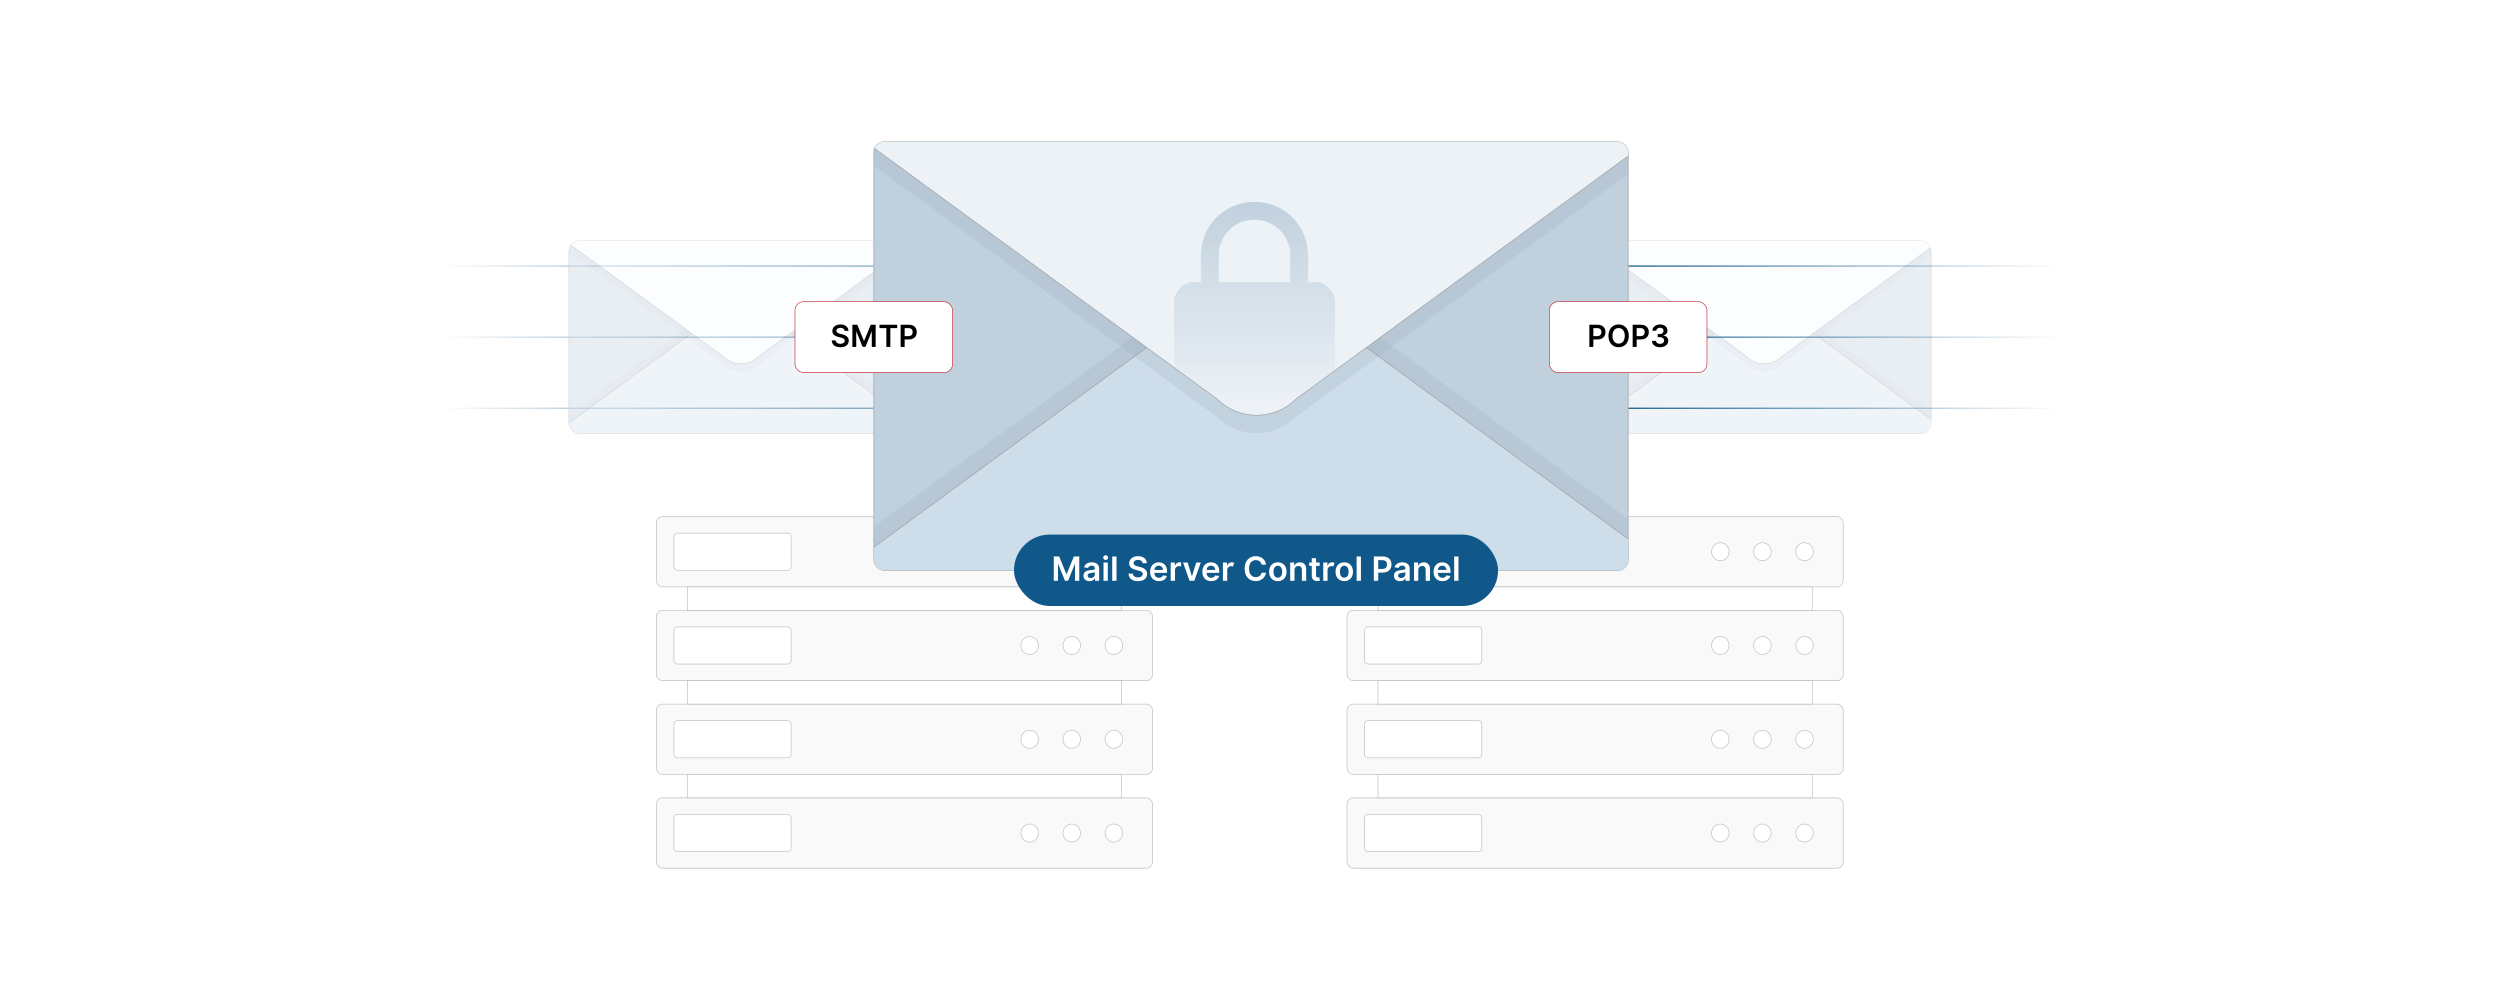 <?xml version="1.0" encoding="UTF-8"?>
<svg id="Layer_1" data-name="Layer 1" xmlns="http://www.w3.org/2000/svg" xmlns:xlink="http://www.w3.org/1999/xlink" viewBox="0 0 1000 400"><rect x="0" y="0" width="1000" height="400" fill="#333333" stroke="none"/>
  <defs>
    <clipPath id="clippath">
      <rect x="325" y="-349.943" width="350" height="200" fill="none"/>
    </clipPath>
    <clipPath id="clippath-1">
      <rect x="415.213" y="-330.605" width="169.59" height="96.344" rx="-68.958" ry="-68.958" fill="none"/>
    </clipPath>
    <clipPath id="clippath-2">
      <rect x="636.918" y="96.376" width="135.502" height="76.979" rx="4.098" ry="4.098" fill="none"/>
    </clipPath>
    <linearGradient id="linear-gradient" x1="651.261" y1="106.428" x2="825.224" y2="106.428" gradientUnits="userSpaceOnUse">
      <stop offset="0" stop-color="#105889"/>
      <stop offset="1" stop-color="#105889" stop-opacity="0"/>
    </linearGradient>
    <linearGradient id="linear-gradient-2" y1="134.865" y2="134.865" xlink:href="#linear-gradient"/>
    <linearGradient id="linear-gradient-3" y1="163.303" y2="163.303" xlink:href="#linear-gradient"/>
    <linearGradient id="linear-gradient-4" x1="175.553" y1="106.428" x2="349.517" y2="106.428" gradientTransform="translate(0 269.73) scale(1 -1)" gradientUnits="userSpaceOnUse">
      <stop offset="0" stop-color="#105889" stop-opacity="0"/>
      <stop offset="1" stop-color="#105889"/>
    </linearGradient>
    <linearGradient id="linear-gradient-5" y1="134.865" y2="134.865" xlink:href="#linear-gradient-4"/>
    <linearGradient id="linear-gradient-6" y1="163.303" y2="163.303" xlink:href="#linear-gradient-4"/>
    <clipPath id="clippath-3">
      <rect x="227.58" y="96.376" width="135.502" height="76.979" rx="4.098" ry="4.098" fill="none"/>
    </clipPath>
    <clipPath id="clippath-4">
      <rect x="349.544" y="56.715" width="301.717" height="171.405" rx="4.098" ry="4.098" fill="none"/>
    </clipPath>
    <clipPath id="clippath-5">
      <path d="M486.716,159.522L194.731-54.095c-8.782-8.782-8.782-23.02,0-31.801l291.985-370.354c8.782-8.782,23.02-8.782,31.801,0L810.503-85.896c8.782,8.782,8.782,23.02,0,31.801l-291.985,213.617c-8.782,8.782-23.02,8.782-31.801,0Z" fill="none"/>
    </clipPath>
    <linearGradient id="linear-gradient-7" x1="501.789" y1="78.996" x2="501.789" y2="163.097" gradientUnits="userSpaceOnUse">
      <stop offset="0" stop-color="#c0d0dd"/>
      <stop offset="1" stop-color="#c0d0dd" stop-opacity="0"/>
    </linearGradient>
  </defs>
  <g clip-path="url(#clippath)">
    <g clip-path="url(#clippath-1)">
      <path d="M510.19-300.461l164.12,120.07c4.936,4.936,4.936,12.939,0,17.875L510.19,45.654c-4.936,4.936-12.939,4.936-17.875,0l-164.12-208.17c-4.936-4.936-4.936-12.939,0-17.875l164.12-120.07c4.936-4.936,12.939-4.936,17.875,0Z" fill="#95a8b5" opacity=".2"/>
      <path d="M510.19-295.887l164.12,120.07c4.936,4.936,4.936,12.939,0,17.875L510.19,50.228c-4.936,4.936-12.939,4.936-17.875,0l-164.12-208.17c-4.936-4.936-4.936-12.939,0-17.875l164.12-120.07c4.936-4.936,12.939-4.936,17.875,0Z" fill="#ceddea" stroke="#9b9b9b" stroke-miterlimit="10" stroke-width=".25"/>
    </g>
  </g>
  <rect width="1000" height="400" fill="#fff"/>
  <g>
    <g>
      <rect x="262.535" y="281.635" width="198.485" height="28.141" rx="2.53" ry="2.53" fill="#f9f9f9" stroke="#b9b9b9" stroke-miterlimit="10" stroke-width=".25"/>
      <rect x="269.565" y="288.272" width="46.863" height="14.866" rx="1.372" ry="1.372" fill="#fff" stroke="#b9b9b9" stroke-miterlimit="10" stroke-width=".25"/>
      <ellipse cx="411.857" cy="295.705" rx="3.496" ry="3.605" fill="#fff" stroke="#b9b9b9" stroke-miterlimit="10" stroke-width=".25"/>
      <ellipse cx="428.7" cy="295.705" rx="3.496" ry="3.605" fill="#fff" stroke="#b9b9b9" stroke-miterlimit="10" stroke-width=".25"/>
      <ellipse cx="445.544" cy="295.705" rx="3.496" ry="3.605" fill="#fff" stroke="#b9b9b9" stroke-miterlimit="10" stroke-width=".25"/>
      <rect x="262.535" y="244.126" width="198.485" height="28.141" rx="2.53" ry="2.53" fill="#f9f9f9" stroke="#b9b9b9" stroke-miterlimit="10" stroke-width=".25"/>
      <rect x="269.565" y="250.763" width="46.863" height="14.866" rx="1.372" ry="1.372" fill="#fff" stroke="#b9b9b9" stroke-miterlimit="10" stroke-width=".25"/>
      <ellipse cx="411.857" cy="258.197" rx="3.496" ry="3.605" fill="#fff" stroke="#b9b9b9" stroke-miterlimit="10" stroke-width=".25"/>
      <ellipse cx="428.7" cy="258.197" rx="3.496" ry="3.605" fill="#fff" stroke="#b9b9b9" stroke-miterlimit="10" stroke-width=".25"/>
      <ellipse cx="445.544" cy="258.197" rx="3.496" ry="3.605" fill="#fff" stroke="#b9b9b9" stroke-miterlimit="10" stroke-width=".25"/>
      <rect x="274.933" y="272.267" width="173.69" height="9.368" fill="#fff" stroke="#b9b9b9" stroke-miterlimit="10" stroke-width=".25"/>
      <rect x="262.535" y="319.144" width="198.485" height="28.141" rx="2.53" ry="2.53" fill="#f9f9f9" stroke="#b9b9b9" stroke-miterlimit="10" stroke-width=".25"/>
      <rect x="269.565" y="325.781" width="46.863" height="14.866" rx="1.372" ry="1.372" fill="#fff" stroke="#b9b9b9" stroke-miterlimit="10" stroke-width=".25"/>
      <ellipse cx="411.857" cy="333.214" rx="3.496" ry="3.605" fill="#fff" stroke="#b9b9b9" stroke-miterlimit="10" stroke-width=".25"/>
      <ellipse cx="428.7" cy="333.214" rx="3.496" ry="3.605" fill="#fff" stroke="#b9b9b9" stroke-miterlimit="10" stroke-width=".25"/>
      <ellipse cx="445.544" cy="333.214" rx="3.496" ry="3.605" fill="#fff" stroke="#b9b9b9" stroke-miterlimit="10" stroke-width=".25"/>
      <rect x="274.933" y="309.776" width="173.69" height="9.368" fill="#fff" stroke="#b9b9b9" stroke-miterlimit="10" stroke-width=".25"/>
      <rect x="262.535" y="206.617" width="198.485" height="28.141" rx="2.53" ry="2.53" fill="#f9f9f9" stroke="#b9b9b9" stroke-miterlimit="10" stroke-width=".25"/>
      <rect x="269.565" y="213.254" width="46.863" height="14.866" rx="1.372" ry="1.372" fill="#fff" stroke="#b9b9b9" stroke-miterlimit="10" stroke-width=".25"/>
      <ellipse cx="411.857" cy="220.688" rx="3.496" ry="3.605" fill="#fff" stroke="#b9b9b9" stroke-miterlimit="10" stroke-width=".25"/>
      <ellipse cx="428.7" cy="220.688" rx="3.496" ry="3.605" fill="#fff" stroke="#b9b9b9" stroke-miterlimit="10" stroke-width=".25"/>
      <ellipse cx="445.544" cy="220.688" rx="3.496" ry="3.605" fill="#fff" stroke="#b9b9b9" stroke-miterlimit="10" stroke-width=".25"/>
      <rect x="274.933" y="234.758" width="173.69" height="9.368" fill="#fff" stroke="#b9b9b9" stroke-miterlimit="10" stroke-width=".25"/>
    </g>
    <g>
      <rect x="538.808" y="281.635" width="198.485" height="28.141" rx="2.53" ry="2.53" fill="#f9f9f9" stroke="#b9b9b9" stroke-miterlimit="10" stroke-width=".25"/>
      <rect x="545.839" y="288.272" width="46.863" height="14.866" rx="1.372" ry="1.372" fill="#fff" stroke="#b9b9b9" stroke-miterlimit="10" stroke-width=".25"/>
      <ellipse cx="688.13" cy="295.705" rx="3.496" ry="3.605" fill="#fff" stroke="#b9b9b9" stroke-miterlimit="10" stroke-width=".25"/>
      <ellipse cx="704.974" cy="295.705" rx="3.496" ry="3.605" fill="#fff" stroke="#b9b9b9" stroke-miterlimit="10" stroke-width=".25"/>
      <ellipse cx="721.817" cy="295.705" rx="3.496" ry="3.605" fill="#fff" stroke="#b9b9b9" stroke-miterlimit="10" stroke-width=".25"/>
      <rect x="538.808" y="244.126" width="198.485" height="28.141" rx="2.53" ry="2.53" fill="#f9f9f9" stroke="#b9b9b9" stroke-miterlimit="10" stroke-width=".25"/>
      <rect x="545.839" y="250.763" width="46.863" height="14.866" rx="1.372" ry="1.372" fill="#fff" stroke="#b9b9b9" stroke-miterlimit="10" stroke-width=".25"/>
      <ellipse cx="688.13" cy="258.197" rx="3.496" ry="3.605" fill="#fff" stroke="#b9b9b9" stroke-miterlimit="10" stroke-width=".25"/>
      <ellipse cx="704.974" cy="258.197" rx="3.496" ry="3.605" fill="#fff" stroke="#b9b9b9" stroke-miterlimit="10" stroke-width=".25"/>
      <ellipse cx="721.817" cy="258.197" rx="3.496" ry="3.605" fill="#fff" stroke="#b9b9b9" stroke-miterlimit="10" stroke-width=".25"/>
      <rect x="551.206" y="272.267" width="173.69" height="9.368" fill="#fff" stroke="#b9b9b9" stroke-miterlimit="10" stroke-width=".25"/>
      <rect x="538.808" y="319.144" width="198.485" height="28.141" rx="2.53" ry="2.53" fill="#f9f9f9" stroke="#b9b9b9" stroke-miterlimit="10" stroke-width=".25"/>
      <rect x="545.839" y="325.781" width="46.863" height="14.866" rx="1.372" ry="1.372" fill="#fff" stroke="#b9b9b9" stroke-miterlimit="10" stroke-width=".25"/>
      <ellipse cx="688.13" cy="333.214" rx="3.496" ry="3.605" fill="#fff" stroke="#b9b9b9" stroke-miterlimit="10" stroke-width=".25"/>
      <ellipse cx="704.974" cy="333.214" rx="3.496" ry="3.605" fill="#fff" stroke="#b9b9b9" stroke-miterlimit="10" stroke-width=".25"/>
      <ellipse cx="721.817" cy="333.214" rx="3.496" ry="3.605" fill="#fff" stroke="#b9b9b9" stroke-miterlimit="10" stroke-width=".25"/>
      <rect x="551.206" y="309.776" width="173.69" height="9.368" fill="#fff" stroke="#b9b9b9" stroke-miterlimit="10" stroke-width=".25"/>
      <rect x="538.808" y="206.617" width="198.485" height="28.141" rx="2.53" ry="2.53" fill="#f9f9f9" stroke="#b9b9b9" stroke-miterlimit="10" stroke-width=".25"/>
      <rect x="545.839" y="213.254" width="46.863" height="14.866" rx="1.372" ry="1.372" fill="#fff" stroke="#b9b9b9" stroke-miterlimit="10" stroke-width=".25"/>
      <ellipse cx="688.13" cy="220.688" rx="3.496" ry="3.605" fill="#fff" stroke="#b9b9b9" stroke-miterlimit="10" stroke-width=".25"/>
      <ellipse cx="704.974" cy="220.688" rx="3.496" ry="3.605" fill="#fff" stroke="#b9b9b9" stroke-miterlimit="10" stroke-width=".25"/>
      <ellipse cx="721.817" cy="220.688" rx="3.496" ry="3.605" fill="#fff" stroke="#b9b9b9" stroke-miterlimit="10" stroke-width=".25"/>
      <rect x="551.206" y="234.758" width="173.69" height="9.368" fill="#fff" stroke="#b9b9b9" stroke-miterlimit="10" stroke-width=".25"/>
    </g>
    <g opacity=".5">
      <rect x="636.918" y="96.376" width="135.502" height="76.979" rx="4.098" ry="4.098" fill="#d3dee8" stroke="#ababab" stroke-miterlimit="10" stroke-width=".25"/>
      <g clip-path="url(#clippath-2)">
        <path d="M712.804,120.461l131.132,95.936c3.944,3.944,3.944,10.338,0,14.282l-131.132,166.327c-3.944,3.944-10.338,3.944-14.282,0l-131.132-166.327c-3.944-3.944-3.944-10.338,0-14.282l131.132-95.936c3.944-3.944,10.338-3.944,14.282,0Z" fill="#adbac5" opacity=".2"/>
        <path d="M712.804,124.116l131.132,95.936c3.944,3.944,3.944,10.338,0,14.282l-131.132,166.327c-3.944,3.944-10.338,3.944-14.282,0l-131.132-166.327c-3.944-3.944-3.944-10.338,0-14.282l131.132-95.936c3.944-3.944,10.338-3.944,14.282,0Z" fill="#dfe9f4" stroke="#ababab" stroke-miterlimit="10" stroke-width=".25"/>
        <path d="M698.522,145.752l-131.132-95.936c-3.944-3.944-3.944-10.338,0-14.282l131.132-166.327c3.944-3.944,10.338-3.944,14.282,0l131.132,166.327c3.944,3.944,3.944,10.338,0,14.282l-131.132,95.936c-3.944,3.944-10.338,3.944-14.282,0Z" fill="#adbac5" opacity=".2"/>
        <path d="M698.522,142.547l-131.132-95.936c-3.944-3.944-3.944-10.338,0-14.282l131.132-166.327c3.944-3.944,10.338-3.944,14.282,0l131.132,166.327c3.944,3.944,3.944,10.338,0,14.282l-131.132,95.936c-3.944,3.944-10.338,3.944-14.282,0Z" fill="#f8fbff" stroke="#ababab" stroke-miterlimit="10" stroke-width=".25"/>
      </g>
    </g>
    <g>
      <line x1="651.261" y1="106.428" x2="825.224" y2="106.428" fill="none" stroke="url(#linear-gradient)" stroke-miterlimit="10" stroke-width=".5"/>
      <line x1="651.261" y1="134.865" x2="825.224" y2="134.865" fill="none" stroke="url(#linear-gradient-2)" stroke-miterlimit="10" stroke-width=".5"/>
      <line x1="651.261" y1="163.303" x2="825.224" y2="163.303" fill="none" stroke="url(#linear-gradient-3)" stroke-miterlimit="10" stroke-width=".5"/>
    </g>
    <g>
      <line x1="175.553" y1="163.303" x2="349.517" y2="163.303" fill="none" stroke="url(#linear-gradient-4)" stroke-miterlimit="10" stroke-width=".5"/>
      <line x1="175.553" y1="134.865" x2="349.517" y2="134.865" fill="none" stroke="url(#linear-gradient-5)" stroke-miterlimit="10" stroke-width=".5"/>
      <line x1="175.553" y1="106.428" x2="349.517" y2="106.428" fill="none" stroke="url(#linear-gradient-6)" stroke-miterlimit="10" stroke-width=".5"/>
    </g>
    <g opacity=".5">
      <rect x="227.58" y="96.376" width="135.502" height="76.979" rx="4.098" ry="4.098" fill="#d3dee8" stroke="#ababab" stroke-miterlimit="10" stroke-width=".25"/>
      <g clip-path="url(#clippath-3)">
        <path d="M303.467,120.461l131.132,95.936c3.944,3.944,3.944,10.338,0,14.282l-131.132,166.327c-3.944,3.944-10.338,3.944-14.282,0l-131.132-166.327c-3.944-3.944-3.944-10.338,0-14.282l131.132-95.936c3.944-3.944,10.338-3.944,14.282,0Z" fill="#adbac5" opacity=".2"/>
        <path d="M303.467,124.116l131.132,95.936c3.944,3.944,3.944,10.338,0,14.282l-131.132,166.327c-3.944,3.944-10.338,3.944-14.282,0l-131.132-166.327c-3.944-3.944-3.944-10.338,0-14.282l131.132-95.936c3.944-3.944,10.338-3.944,14.282,0Z" fill="#dfe9f4" stroke="#ababab" stroke-miterlimit="10" stroke-width=".25"/>
        <path d="M289.185,145.752L158.053,49.815c-3.944-3.944-3.944-10.338,0-14.282l131.132-166.327c3.944-3.944,10.338-3.944,14.282,0L434.598,35.533c3.944,3.944,3.944,10.338,0,14.282l-131.132,95.936c-3.944,3.944-10.338,3.944-14.282,0Z" fill="#adbac5" opacity=".2"/>
        <path d="M289.185,142.547L158.053,46.611c-3.944-3.944-3.944-10.338,0-14.282l131.132-166.327c3.944-3.944,10.338-3.944,14.282,0L434.598,32.329c3.944,3.944,3.944,10.338,0,14.282l-131.132,95.936c-3.944,3.944-10.338,3.944-14.282,0Z" fill="#f8fbff" stroke="#ababab" stroke-miterlimit="10" stroke-width=".25"/>
      </g>
    </g>
    <g>
      <rect x="349.544" y="56.715" width="301.717" height="171.405" rx="4.098" ry="4.098" fill="#c0d0dd" stroke="#9b9b9b" stroke-miterlimit="10" stroke-width=".25"/>
      <g clip-path="url(#clippath-4)">
        <path d="M518.517,110.345l291.985,213.617c8.782,8.782,8.782,23.02,0,31.801l-291.985,370.354c-8.782,8.782-23.02,8.782-31.801,0L194.731,355.763c-8.782-8.782-8.782-23.02,0-31.801L486.716,110.345c8.782-8.782,23.02-8.782,31.801,0Z" fill="#95a8b5" opacity=".2"/>
        <path d="M518.517,118.483l291.985,213.617c8.782,8.782,8.782,23.02,0,31.801l-291.985,370.354c-8.782,8.782-23.02,8.782-31.801,0L194.731,363.901c-8.782-8.782-8.782-23.02,0-31.801L486.716,118.483c8.782-8.782,23.02-8.782,31.801,0Z" fill="#ceddea" stroke="#9b9b9b" stroke-miterlimit="10" stroke-width=".25"/>
        <path d="M486.716,166.658L194.731-46.959c-8.782-8.782-8.782-23.02,0-31.801l291.985-370.354c8.782-8.782,23.02-8.782,31.801,0L810.503-78.76c8.782,8.782,8.782,23.02,0,31.801l-291.985,213.617c-8.782,8.782-23.02,8.782-31.801,0Z" fill="#95a8b5" opacity=".2"/>
        <path d="M486.716,159.522L194.731-54.095c-8.782-8.782-8.782-23.02,0-31.801l291.985-370.354c8.782-8.782,23.02-8.782,31.801,0L810.503-85.896c8.782,8.782,8.782,23.02,0,31.801l-291.985,213.617c-8.782,8.782-23.02,8.782-31.801,0Z" fill="#edf2f7" stroke="#9b9b9b" stroke-miterlimit="10" stroke-width=".25"/>
        <g clip-path="url(#clippath-5)">
          <path d="M476.476,166.624c-3.603-.756-6.356-3.44-6.854-7.152l-.028-38.914c-.158-3.258,3.766-7.627,6.966-7.627h3.773c.163-7.588-1.07-14.677,2.883-21.528,8.168-14.155,28.836-14.216,37.095-.103,4.028,6.883,2.787,13.99,2.948,21.631h3.773c3.079,0,6.585,3.942,6.959,6.879v39.933c-.75,3.582-3.297,6.129-6.875,6.879h-50.639ZM516.048,112.932v-12.668c0-1.017-1.126-3.924-1.649-4.894-5.351-9.932-19.892-9.95-25.208,0-.523.979-1.649,3.869-1.649,4.894v12.668h28.505Z" fill="url(#linear-gradient-7)"/>
        </g>
      </g>
    </g>
    <g>
      <rect x="317.994" y="120.688" width="63.044" height="28.355" rx="3.455" ry="3.455" fill="#fff" stroke="#c1272d" stroke-miterlimit="10" stroke-width=".25"/>
      <g>
        <path d="M336.172,131.137c-1.005,0-1.603.49-1.608,1.157-.008.741.78,1.049,1.508,1.222l.832.209c1.335.315,2.604,1.018,2.608,2.557-.004,1.565-1.239,2.625-3.367,2.625-2.067,0-3.38-.992-3.445-2.756h1.581c.065.932.845,1.383,1.851,1.383,1.049,0,1.768-.508,1.772-1.266-.004-.69-.637-.988-1.595-1.23l-1.01-.26c-1.46-.377-2.366-1.109-2.366-2.384-.004-1.569,1.395-2.617,3.259-2.617,1.89,0,3.168,1.062,3.198,2.562h-1.547c-.083-.755-.715-1.201-1.673-1.201Z"/>
        <path d="M342.92,129.898l2.635,6.431h.104l2.635-6.431h1.967v8.875h-1.542v-6.097h-.083l-2.453,6.07h-1.153l-2.453-6.084h-.083v6.11h-1.542v-8.875h1.967Z"/>
        <path d="M351.799,129.898h7.081v1.348h-2.743v7.527h-1.595v-7.527h-2.743v-1.348Z"/>
        <path d="M360.25,129.898h3.328c2.041,0,3.129,1.243,3.129,2.938,0,1.707-1.101,2.938-3.15,2.938h-1.698v2.999h-1.608v-8.875ZM363.34,134.452c1.196,0,1.73-.672,1.73-1.616,0-.945-.533-1.596-1.738-1.596h-1.473v3.212h1.481Z"/>
      </g>
    </g>
    <g>
      <rect x="619.739" y="120.688" width="63.044" height="28.355" rx="3.455" ry="3.455" fill="#fff" stroke="#c1272d" stroke-miterlimit="10" stroke-width=".25"/>
      <g>
        <path d="M635.736,129.898h3.328c2.041,0,3.129,1.243,3.129,2.938,0,1.707-1.102,2.938-3.151,2.938h-1.698v2.999h-1.607v-8.875ZM638.826,134.452c1.195,0,1.728-.672,1.728-1.616,0-.945-.533-1.596-1.737-1.596h-1.474v3.212h1.482Z"/>
        <path d="M647.45,138.894c-2.332,0-4.078-1.694-4.078-4.559,0-2.868,1.746-4.559,4.078-4.559,2.327,0,4.077,1.69,4.077,4.559s-1.75,4.559-4.077,4.559ZM647.45,131.219c-1.443,0-2.462,1.097-2.462,3.116s1.019,3.116,2.462,3.116c1.447,0,2.461-1.097,2.461-3.116s-1.014-3.116-2.461-3.116Z"/>
        <path d="M653.064,129.898h3.328c2.041,0,3.129,1.243,3.129,2.938,0,1.707-1.101,2.938-3.15,2.938h-1.699v2.999h-1.607v-8.875ZM656.154,134.452c1.196,0,1.728-.672,1.728-1.616,0-.945-.532-1.596-1.737-1.596h-1.474v3.212h1.482Z"/>
        <path d="M660.77,136.36h1.629c.039.723.729,1.187,1.621,1.187.949,0,1.629-.537,1.625-1.321.004-.802-.663-1.365-1.785-1.365h-.785v-1.239h.785c.918,0,1.56-.516,1.556-1.292.004-.745-.547-1.248-1.374-1.248-.819,0-1.513.464-1.538,1.209h-1.548c.035-1.486,1.37-2.513,3.095-2.513,1.772,0,2.925,1.105,2.921,2.457.004.997-.642,1.712-1.603,1.919v.07c1.243.178,1.937.975,1.933,2.084.004,1.5-1.378,2.587-3.276,2.587-1.872,0-3.211-1.036-3.254-2.534Z"/>
      </g>
    </g>
    <g>
      <rect x="405.592" y="213.832" width="193.633" height="28.577" rx="14.289" ry="14.289" fill="#105889"/>
      <g>
        <path d="M423.663,222.593l2.886,7.042h.114l2.885-7.042h2.154v9.719h-1.69v-6.677h-.09l-2.686,6.648h-1.262l-2.686-6.663h-.09v6.691h-1.69v-9.719h2.154Z" fill="#fff"/>
        <path d="M433.381,230.267c0-1.643,1.353-2.064,2.767-2.217,1.286-.138,1.803-.161,1.803-.654v-.028c0-.717-.436-1.125-1.234-1.125-.84,0-1.324.427-1.495.925l-1.604-.228c.379-1.328,1.557-2.012,3.089-2.012,1.39,0,2.961.579,2.961,2.506v4.878h-1.651v-1.001h-.057c-.314.612-.997,1.148-2.141,1.148-1.39,0-2.439-.76-2.439-2.192ZM437.956,229.697v-.858c-.223.181-1.125.294-1.576.355-.769.109-1.343.385-1.343,1.044,0,.632.512.959,1.229.959,1.035,0,1.69-.689,1.69-1.5Z" fill="#fff"/>
        <path d="M441.268,223.058c0-.517.446-.935.997-.935.545,0,.992.418.992.935,0,.513-.446.931-.992.931-.551,0-.997-.418-.997-.931ZM441.401,225.023h1.718v7.289h-1.718v-7.289Z" fill="#fff"/>
        <path d="M446.602,232.312h-1.718v-9.719h1.718v9.719Z" fill="#fff"/>
        <path d="M455.21,223.951c-1.101,0-1.756.536-1.761,1.267-.009.811.854,1.148,1.651,1.339l.911.228c1.462.347,2.852,1.115,2.857,2.8-.005,1.713-1.357,2.876-3.688,2.876-2.263,0-3.701-1.087-3.772-3.019h1.732c.071,1.02.926,1.514,2.026,1.514,1.148,0,1.937-.555,1.941-1.386-.004-.754-.697-1.082-1.746-1.348l-1.106-.284c-1.599-.413-2.591-1.215-2.591-2.61-.005-1.718,1.528-2.866,3.568-2.866,2.069,0,3.469,1.162,3.502,2.805h-1.694c-.09-.826-.783-1.315-1.831-1.315Z" fill="#fff"/>
        <path d="M460.045,228.71c0-2.25,1.362-3.782,3.45-3.782,1.794,0,3.331,1.124,3.331,3.683v.526h-5.078c.014,1.248.75,1.978,1.86,1.978.74,0,1.31-.322,1.542-.94l1.604.181c-.304,1.267-1.471,2.098-3.17,2.098-2.197,0-3.54-1.457-3.54-3.744ZM465.18,227.979c-.01-.991-.674-1.713-1.661-1.713-1.025,0-1.713.783-1.765,1.713h3.426Z" fill="#fff"/>
        <path d="M468.278,225.023h1.665v1.215h.076c.266-.845.963-1.319,1.799-1.319.19,0,.46.019.617.048v1.58c-.147-.048-.508-.1-.797-.1-.944,0-1.642.654-1.642,1.58v4.285h-1.718v-7.289Z" fill="#fff"/>
        <path d="M477.721,232.312h-1.898l-2.596-7.289h1.831l1.675,5.415h.076l1.68-5.415h1.827l-2.596,7.289Z" fill="#fff"/>
        <path d="M480.938,228.71c0-2.25,1.362-3.782,3.45-3.782,1.794,0,3.331,1.124,3.331,3.683v.526h-5.078c.014,1.248.75,1.978,1.86,1.978.74,0,1.31-.322,1.542-.94l1.604.181c-.304,1.267-1.471,2.098-3.17,2.098-2.197,0-3.54-1.457-3.54-3.744ZM486.073,227.979c-.009-.991-.674-1.713-1.661-1.713-1.025,0-1.713.783-1.765,1.713h3.426Z" fill="#fff"/>
        <path d="M489.171,225.023h1.665v1.215h.076c.266-.845.959-1.319,1.799-1.319.394,0,.721.104.978.266l-.532,1.424c-.185-.085-.398-.151-.678-.151-.897,0-1.59.649-1.59,1.57v4.285h-1.718v-7.289Z" fill="#fff"/>
        <path d="M504.637,225.872c-.204-1.163-1.13-1.832-2.312-1.832-1.589,0-2.709,1.22-2.709,3.412,0,2.231,1.129,3.412,2.705,3.412,1.163,0,2.093-.641,2.316-1.779l1.774.009c-.271,1.855-1.803,3.351-4.114,3.351-2.562,0-4.451-1.855-4.451-4.992,0-3.142,1.912-4.992,4.451-4.992,2.154,0,3.815,1.253,4.114,3.412h-1.774Z" fill="#fff"/>
        <path d="M507.64,228.696c0-2.259,1.357-3.768,3.493-3.768s3.492,1.509,3.492,3.768c0,2.254-1.357,3.759-3.492,3.759s-3.493-1.505-3.493-3.759ZM512.884,228.691c0-1.333-.579-2.401-1.742-2.401-1.182,0-1.76,1.068-1.76,2.401,0,1.334.578,2.388,1.76,2.388,1.163,0,1.742-1.054,1.742-2.388Z" fill="#fff"/>
        <path d="M517.795,232.312h-1.718v-7.289h1.642v1.238h.086c.332-.811,1.082-1.333,2.173-1.333,1.505,0,2.501.996,2.496,2.743v4.641h-1.718v-4.375c0-.974-.531-1.557-1.419-1.557-.906,0-1.542.607-1.542,1.661v4.271Z" fill="#fff"/>
        <path d="M527.864,226.352h-1.438v3.768c0,.692.346.845.778.845.213,0,.407-.043.503-.066l.289,1.343c-.185.061-.521.156-1.011.171-1.291.038-2.287-.636-2.277-2.007v-4.053h-1.035v-1.329h1.035v-1.746h1.718v1.746h1.438v1.329Z" fill="#fff"/>
        <path d="M529.302,225.023h1.665v1.215h.076c.266-.845.959-1.319,1.799-1.319.394,0,.722.104.978.266l-.531,1.424c-.185-.085-.398-.151-.679-.151-.897,0-1.59.649-1.59,1.57v4.285h-1.718v-7.289Z" fill="#fff"/>
        <path d="M534.213,228.696c0-2.259,1.357-3.768,3.493-3.768s3.492,1.509,3.492,3.768c0,2.254-1.357,3.759-3.492,3.759s-3.493-1.505-3.493-3.759ZM539.457,228.691c0-1.333-.579-2.401-1.742-2.401-1.182,0-1.76,1.068-1.76,2.401,0,1.334.578,2.388,1.76,2.388,1.163,0,1.742-1.054,1.742-2.388Z" fill="#fff"/>
        <path d="M544.368,232.312h-1.718v-9.719h1.718v9.719Z" fill="#fff"/>
        <path d="M549.526,222.593h3.644c2.234,0,3.426,1.362,3.426,3.218,0,1.869-1.205,3.217-3.45,3.217h-1.86v3.284h-1.76v-9.719ZM552.909,227.581c1.31,0,1.894-.735,1.894-1.77,0-1.035-.583-1.747-1.902-1.747h-1.614v3.517h1.623Z" fill="#fff"/>
        <path d="M557.578,230.267c0-1.643,1.353-2.064,2.767-2.217,1.286-.138,1.804-.161,1.804-.654v-.028c0-.717-.438-1.125-1.234-1.125-.84,0-1.324.427-1.495.925l-1.603-.228c.38-1.328,1.557-2.012,3.089-2.012,1.391,0,2.962.579,2.962,2.506v4.878h-1.651v-1.001h-.058c-.312.612-.996,1.148-2.14,1.148-1.391,0-2.439-.76-2.439-2.192ZM562.152,229.697v-.858c-.223.181-1.124.294-1.575.355-.769.109-1.343.385-1.343,1.044,0,.632.513.959,1.228.959,1.035,0,1.69-.689,1.69-1.5Z" fill="#fff"/>
        <path d="M567.315,232.312h-1.718v-7.289h1.642v1.238h.086c.332-.811,1.082-1.333,2.173-1.333,1.505,0,2.501.996,2.496,2.743v4.641h-1.718v-4.375c0-.974-.531-1.557-1.419-1.557-.906,0-1.542.607-1.542,1.661v4.271Z" fill="#fff"/>
        <path d="M573.433,228.71c0-2.25,1.362-3.782,3.45-3.782,1.794,0,3.331,1.124,3.331,3.683v.526h-5.077c.014,1.248.749,1.978,1.86,1.978.74,0,1.31-.322,1.542-.94l1.603.181c-.304,1.267-1.471,2.098-3.17,2.098-2.197,0-3.54-1.457-3.54-3.744ZM578.567,227.979c-.01-.991-.674-1.713-1.661-1.713-1.024,0-1.713.783-1.766,1.713h3.427Z" fill="#fff"/>
        <path d="M583.383,232.312h-1.718v-9.719h1.718v9.719Z" fill="#fff"/>
      </g>
    </g>
  </g>
</svg>